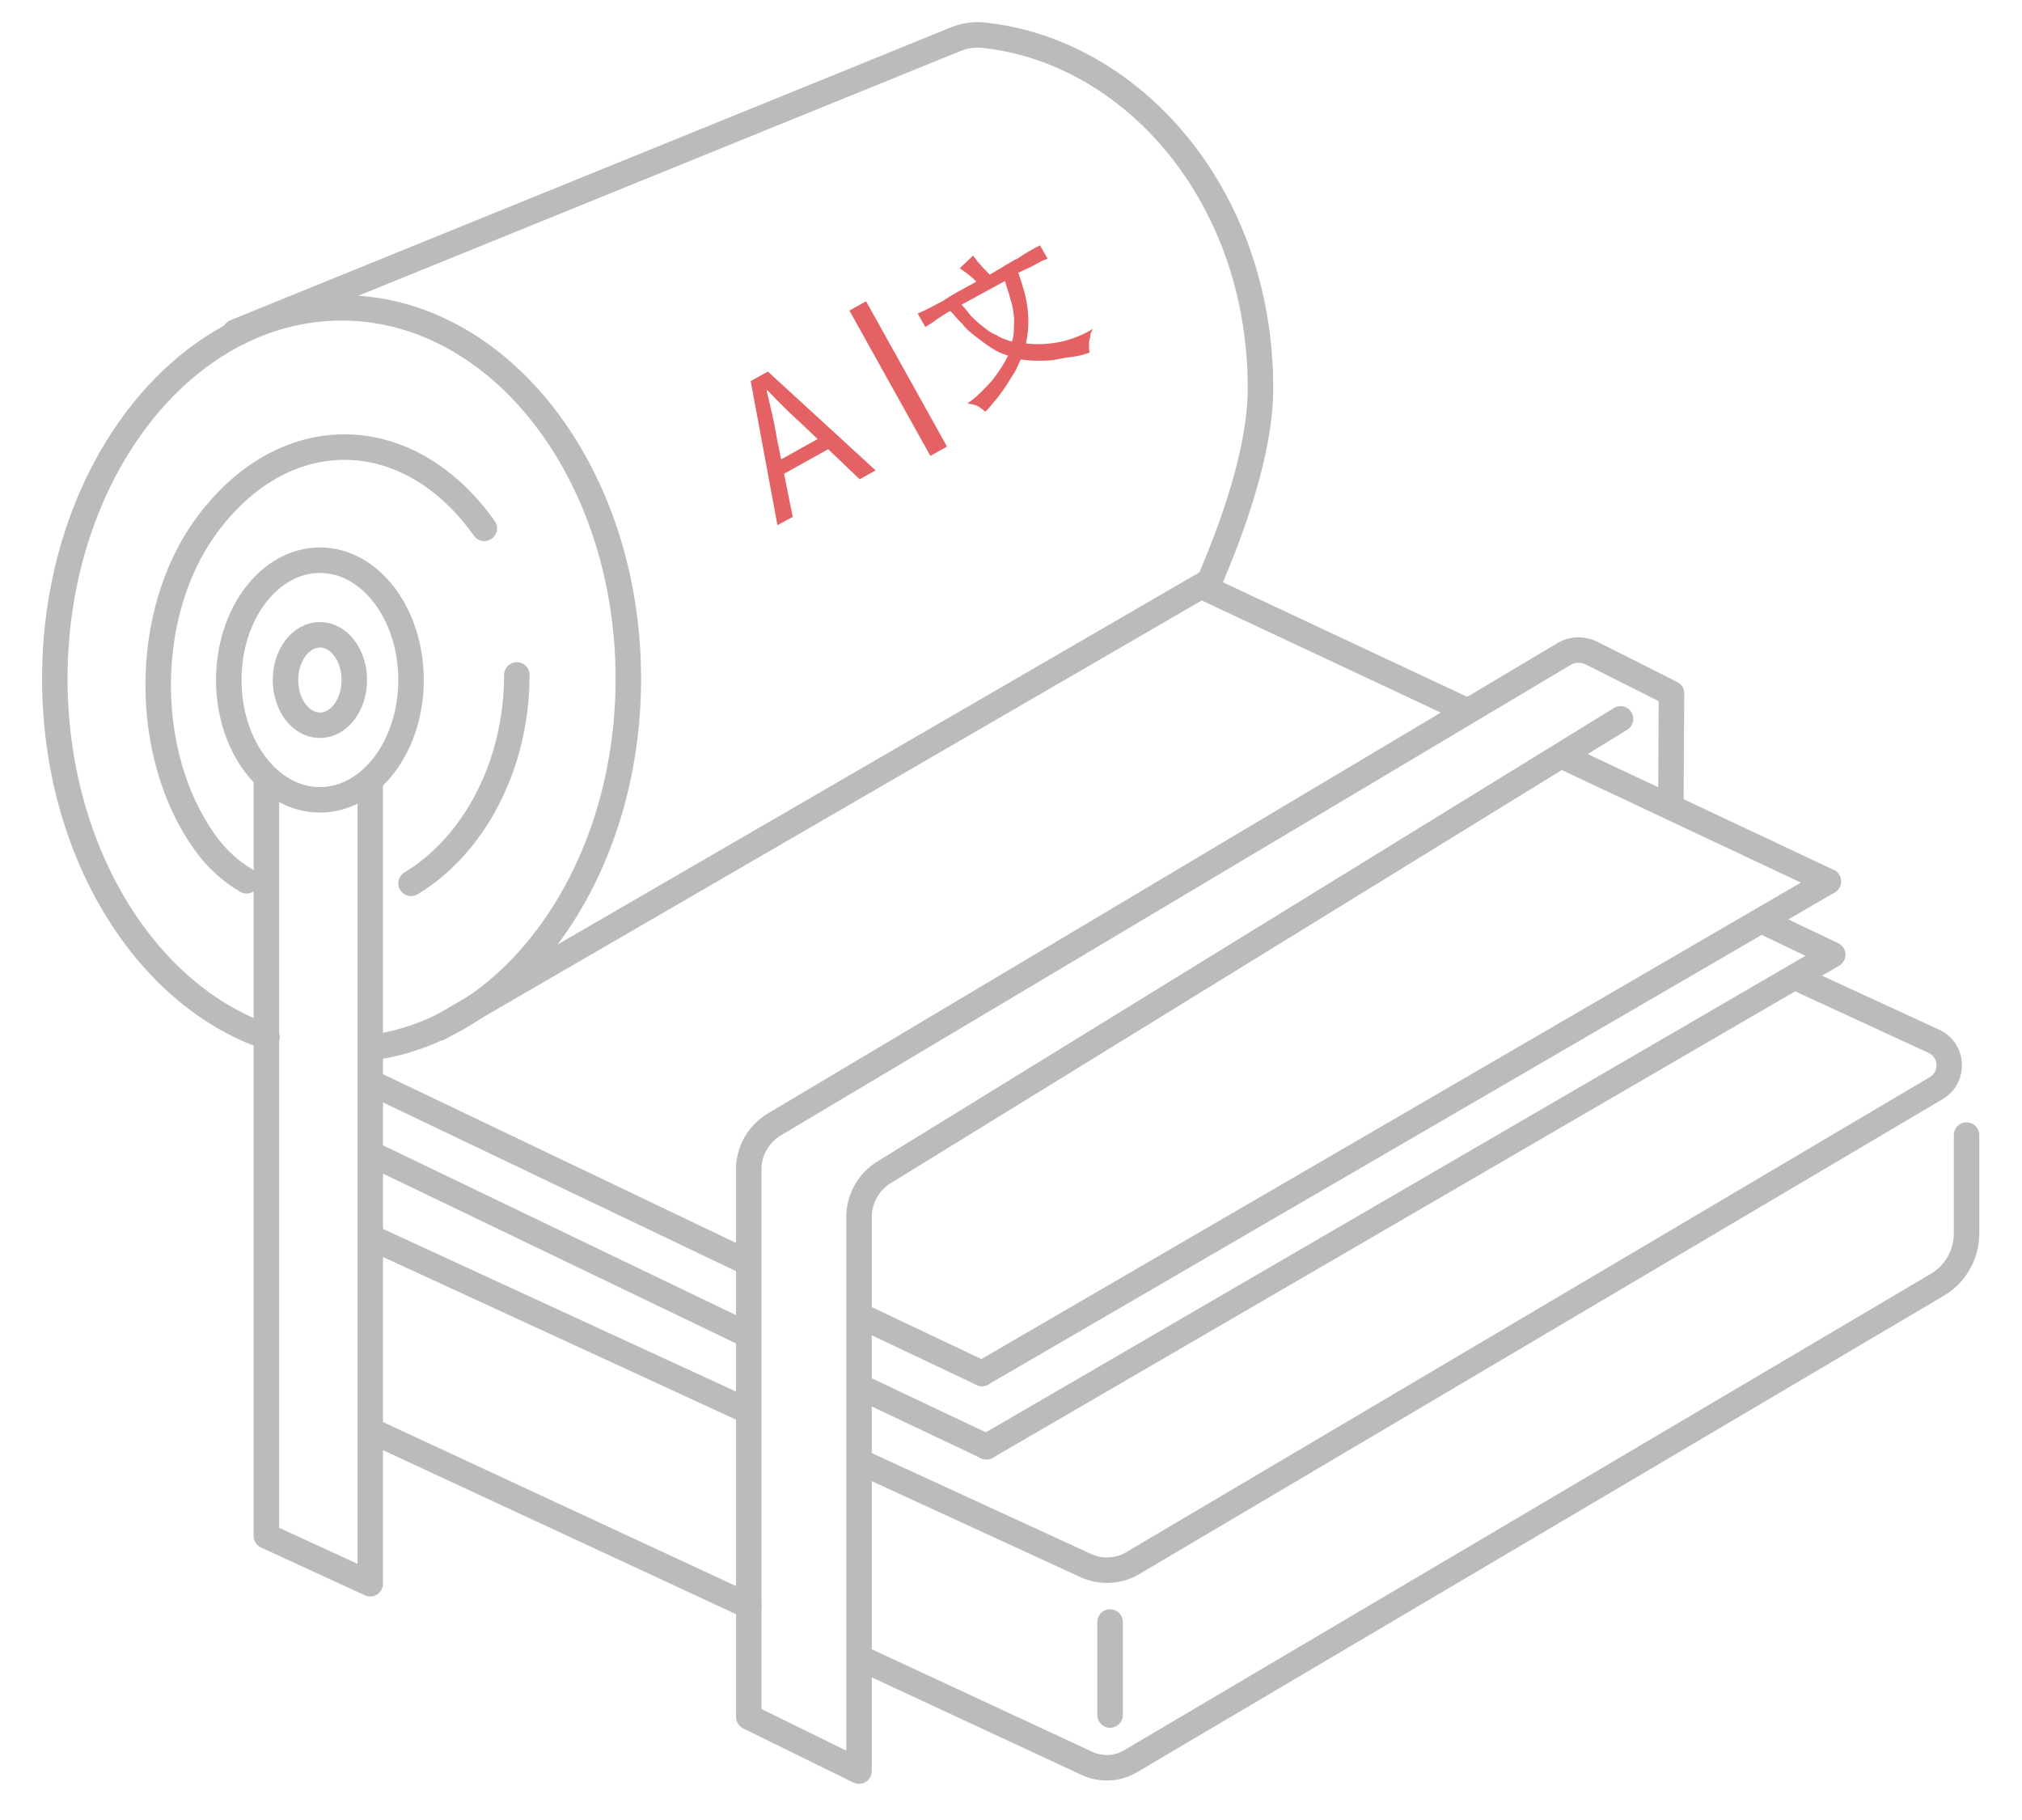 <?xml version="1.0" encoding="utf-8"?>
<!-- Generator: Adobe Illustrator 21.1.0, SVG Export Plug-In . SVG Version: 6.00 Build 0)  -->
<svg version="1.1" id="Layer_1" xmlns="http://www.w3.org/2000/svg" xmlns:xlink="http://www.w3.org/1999/xlink" x="0px" y="0px"
	 viewBox="0 0 317.3 285.6" style="enable-background:new 0 0 317.3 285.6;" xml:space="preserve">
<style type="text/css">
	.st0{fill:none;stroke:#BBBBBB;stroke-width:4;stroke-linecap:round;stroke-linejoin:round;stroke-miterlimit:10;}
	.st1{fill:#E46264;}
	.st2{fill:none;stroke:#E46264;stroke-width:2.994;stroke-miterlimit:10;}
</style>
<g>
	<g>
		<path class="st0" d="M58.2,164.4c22.7-3,40.4-27.8,40.4-57.9c0-32.1-20.1-58.2-45-58.2s-45,26.1-45,58.2
			c0,26.9,14.1,49.6,33.3,56.2"/>
		<path class="st0" d="M64.5,138.6c9.8-5.9,16.6-18.4,16.6-32.7"/>
		<path class="st0" d="M189.8,91.2c3.5-8.2,8-20.3,8-30.3c0-30.5-20.4-53.1-43.7-55.4c-1.4-0.1-2.7,0.1-4,0.6L36.9,52.1"/>
		<path class="st0" d="M76,82.9c-12.1-17-31.8-17-43.9,0c-9.7,13.6-9.7,35.6,0,49.2c1.9,2.7,4.2,4.7,6.6,6.1"/>
		<line class="st0" x1="68.9" y1="161.3" x2="189.8" y2="91.2"/>
		<line class="st0" x1="154.1" y1="215.5" x2="286.9" y2="138.3"/>
		<line class="st0" x1="134.9" y1="206.4" x2="154.1" y2="215.5"/>
		<line class="st0" x1="58.3" y1="169.9" x2="117.3" y2="198.1"/>
		<polyline class="st0" points="154.8,227 287.6,149.8 276.7,144.6 		"/>
		<line class="st0" x1="135.6" y1="217.9" x2="154.8" y2="227"/>
		<line class="st0" x1="59" y1="181.4" x2="116.8" y2="209.2"/>
		<line class="st0" x1="245.7" y1="118.9" x2="286.9" y2="138.3"/>
		<line class="st0" x1="189.2" y1="92.3" x2="229.5" y2="111.2"/>
		<polyline class="st0" points="58.1,122.6 58.1,248.5 41.8,241 41.8,122.6 		"/>
		<g>
			<line class="st0" x1="116.7" y1="221.1" x2="58.3" y2="194.2"/>
			<line class="st0" x1="174.2" y1="269.1" x2="174.2" y2="254.5"/>
			<path class="st0" d="M134.9,260.1l35.7,16.6c2.2,1,4.8,0.9,6.9-0.4L304,201.6c2.9-1.7,4.6-4.8,4.6-8.1v-15.4"/>
			<line class="st0" x1="58.3" y1="224.5" x2="117.5" y2="252"/>
			<path class="st0" d="M281.6,153.3l21.9,10.1c3,1.4,3.2,5.6,0.4,7.3l-126.2,74.6c-2.2,1.3-4.9,1.4-7.2,0.4l-35-16.1"/>
		</g>
		<path class="st0" d="M262.2,126l0.1-17.2l-12.5-6.3c-1.4-0.7-3.1-0.7-4.5,0.2l-123.9,73.8c-2.4,1.5-3.9,4.1-3.9,6.9v86l17.3,8.5
			v-86.9c0-2.9,1.5-5.6,4-7.1l115.5-71.1"/>
		<ellipse class="st0" cx="50.2" cy="106.7" rx="14.3" ry="18.8"/>
		<ellipse class="st0" cx="50.2" cy="106.7" rx="5.4" ry="7.1"/>
	</g>
	<g>
		<g>
			<path class="st1" d="M117.8,59.8l2.7-1.5l16.9,15.5l-2.5,1.4l-9.1-8.7c-1.9-1.7-3.7-3.5-5.4-5.3l-0.1,0.1
				c0.6,2.5,1.2,4.9,1.6,7.4l2.5,12.4l-2.4,1.3L117.8,59.8z M121.1,72.9l8.8-4.9l1.1,1.9l-8.8,4.9L121.1,72.9z"/>
		</g>
		<g>
			<path class="st1" d="M153.2,44.2c-0.7-0.8-1.7-1.5-2.6-2.1l2.1-2c0.4,0.5,0.7,1,1.2,1.5c0.5,0.6,1,1,1.4,1.5c1.8-1,3.2-2,4.5-2.6
				c1.1-0.8,2.4-1.5,3.4-2l1.2,2.1c-0.7,0.2-1.4,0.6-2.1,1c-0.7,0.4-1.5,0.7-2.5,1.2c0.8,2.3,1.4,4.4,1.5,6.2c0.2,1.8,0,3.4-0.3,4.9
				c3.8,0.4,7.4-0.4,10.5-2.3c-0.2,0.4-0.4,0.7-0.4,1.1c0,0.3-0.2,0.6-0.2,1c0,0.3,0,0.5,0,0.8c0,0.3,0,0.5,0.1,0.8
				c-0.8,0.3-1.8,0.6-2.8,0.7c-0.9,0.1-2,0.3-2.9,0.5c-1,0.1-1.9,0.1-2.7,0.1c-0.8,0-1.6-0.1-2.4-0.2c-0.4,0.7-0.6,1.4-1.1,2.2
				c-0.5,0.7-0.9,1.5-1.4,2.2c-0.6,0.8-1,1.5-1.6,2.1c-0.6,0.7-1,1.3-1.5,1.7c-0.3-0.3-0.7-0.6-1.2-0.9c-0.4-0.2-1-0.3-1.6-0.4
				c1.5-1,2.7-2.3,3.8-3.5c1.1-1.4,1.9-2.6,2.6-4c-1-0.3-1.7-0.6-2.6-1.2c-0.8-0.5-1.7-1.2-2.5-1.8c-0.8-0.6-1.6-1.3-2.1-2
				c-0.7-0.6-1.3-1.5-1.9-2c-0.8,0.4-1.4,0.9-2.1,1.3c-0.6,0.5-1.3,0.9-1.8,1.2l-1.2-2.1c1.2-0.5,2.5-1.2,4-2
				C149.3,46.3,151,45.4,153.2,44.2z M150.9,47.8c0.5,0.6,0.9,1,1.4,1.7c0.6,0.6,1.2,1.2,1.9,1.7c0.7,0.6,1.4,1.1,2.2,1.4
				c0.7,0.5,1.5,0.7,2.4,1c0.2-0.6,0.3-1.2,0.3-1.9c0-0.8,0.1-1.4,0-2.1c-0.1-0.8-0.2-1.7-0.5-2.5c-0.2-0.9-0.6-2-0.9-3L150.9,47.8
				L150.9,47.8z"/>
		</g>
		<line class="st2" x1="134.6" y1="48" x2="147.3" y2="70.8"/>
	</g>
</g>
</svg>
